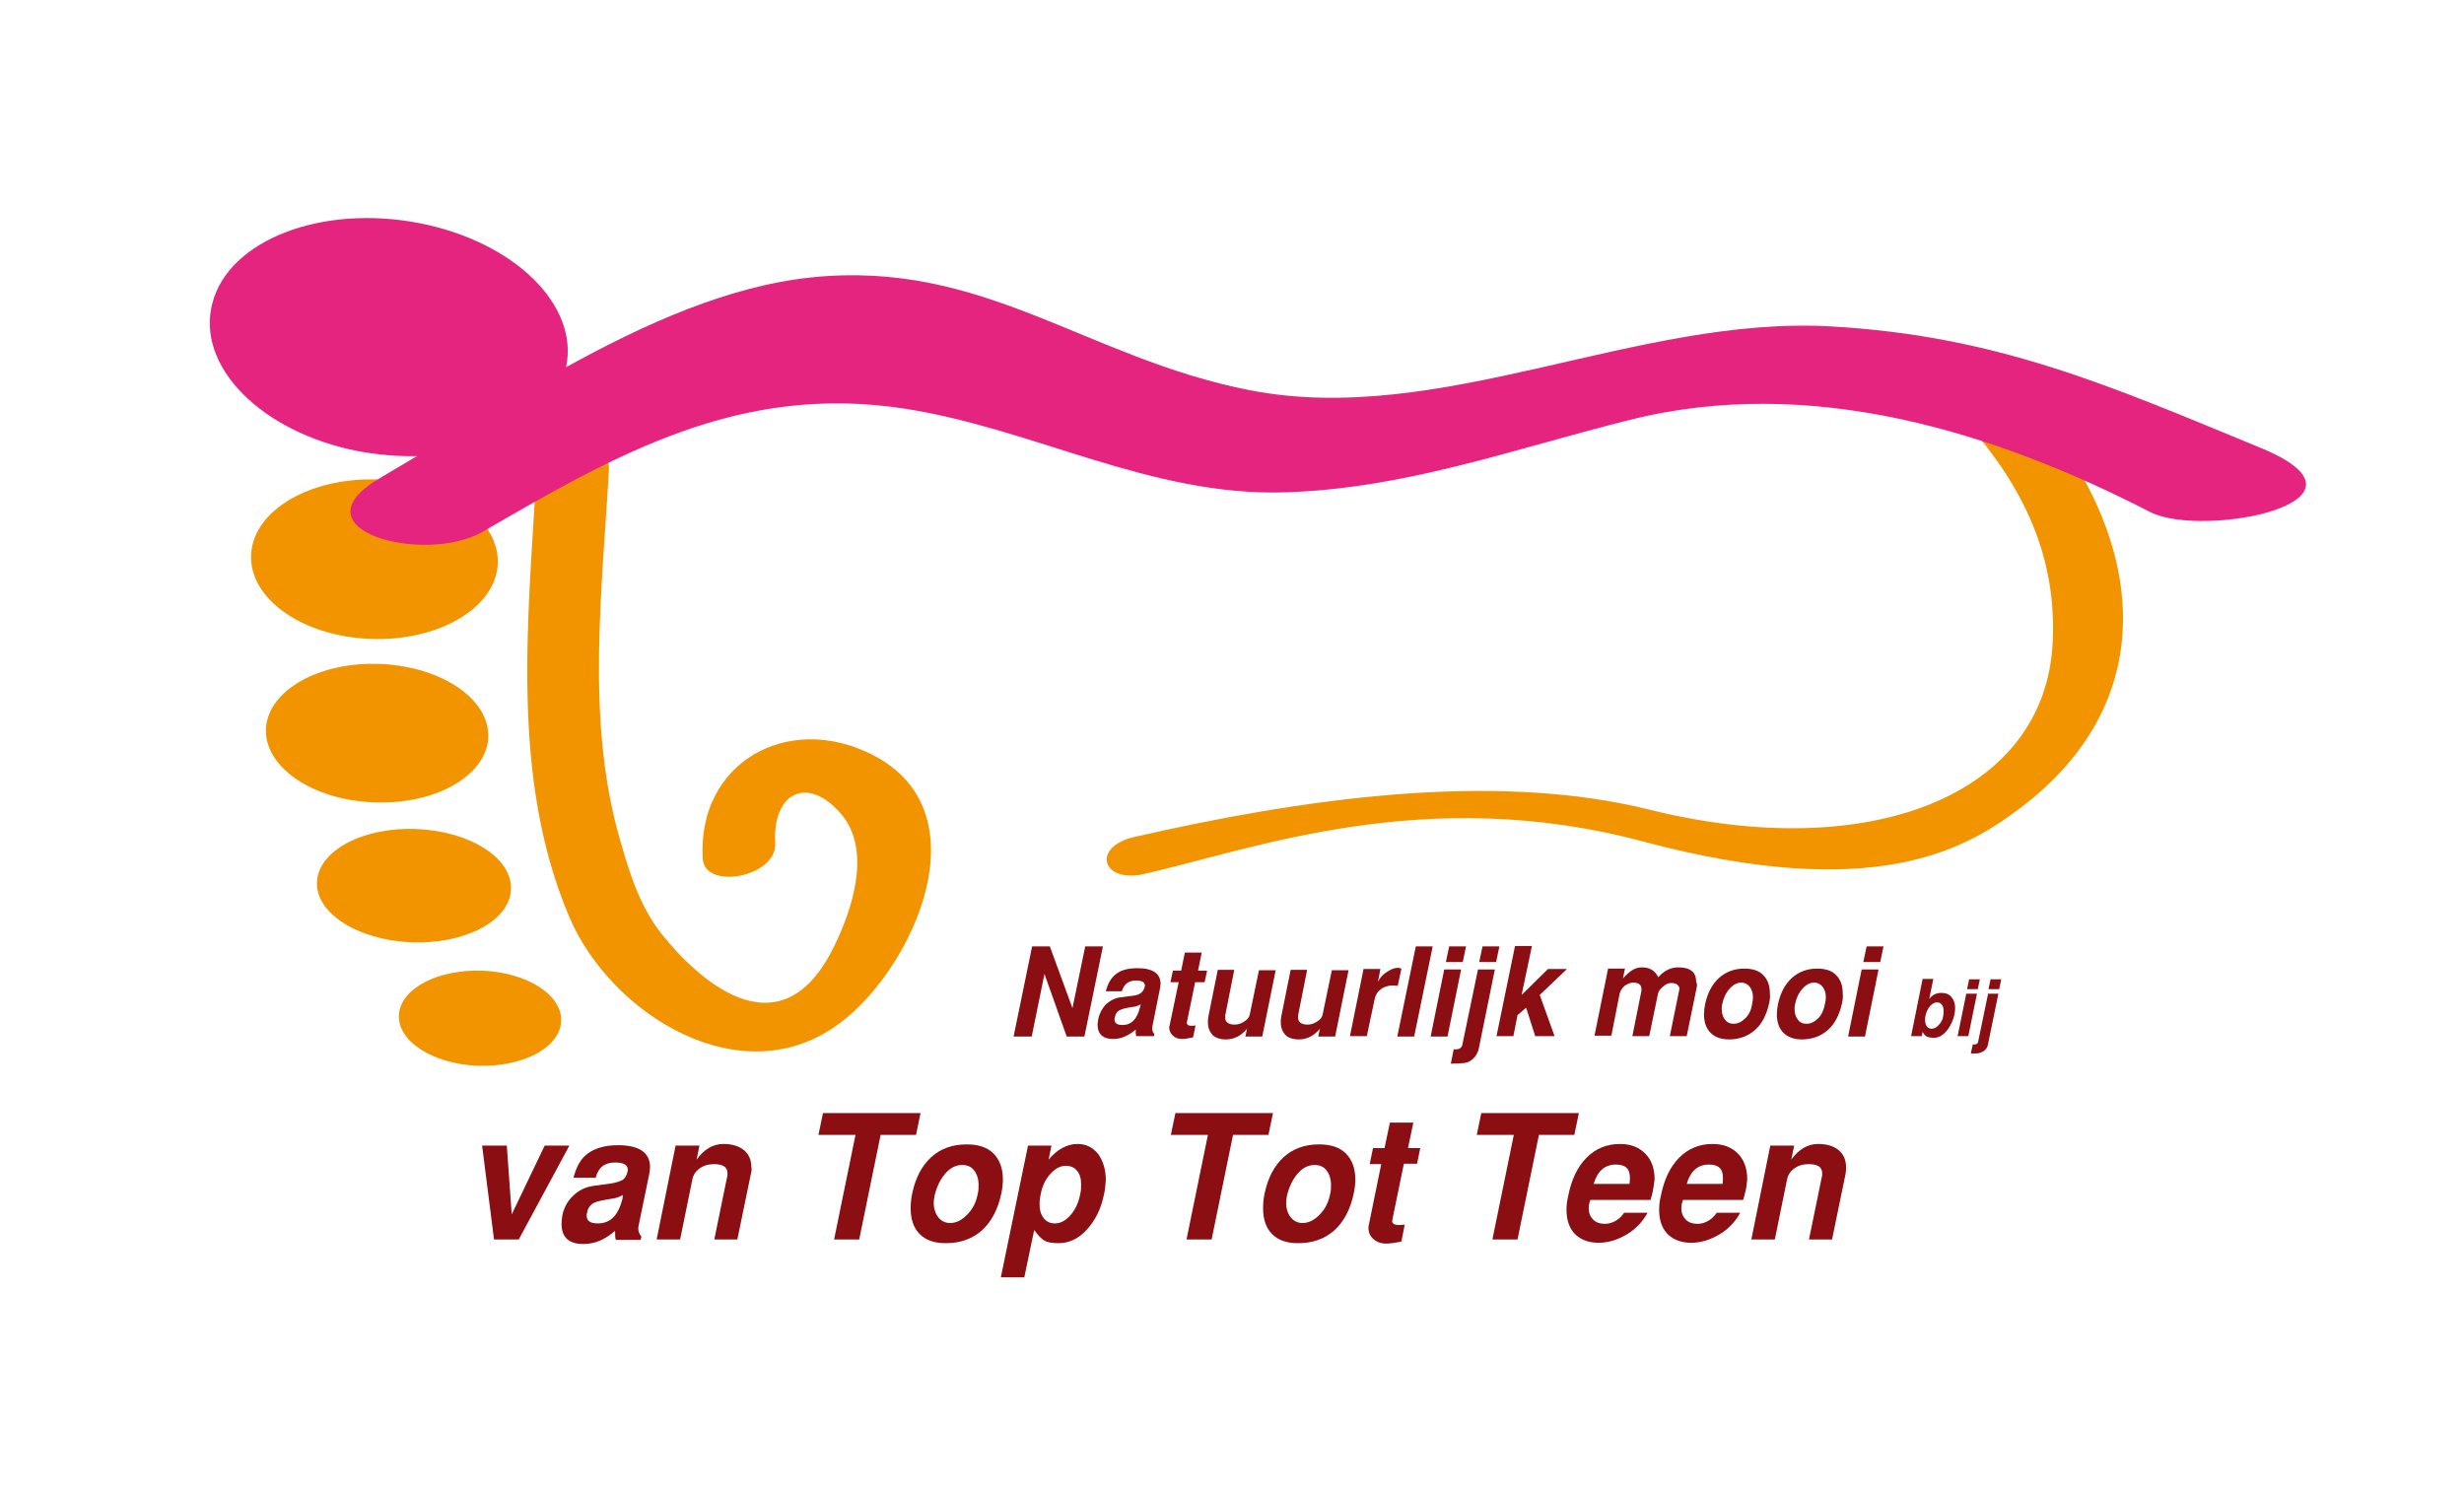 <?xml version="1.0" encoding="utf-8"?>
<!-- Generator: Adobe Illustrator 22.1.0, SVG Export Plug-In . SVG Version: 6.00 Build 0)  -->
<svg version="1.1" xmlns="http://www.w3.org/2000/svg" xmlns:xlink="http://www.w3.org/1999/xlink" x="0px" y="0px"
	 viewBox="0 0 598.5 363" style="enable-background:new 0 0 598.5 363;" xml:space="preserve">
<style type="text/css">
	.st0{fill:#F29400;}
	.st1{fill:#E4247E;}
	.st2{display:none;}
	.st3{display:inline;}
	.st4{fill:#B60D1C;}
	.st5{display:inline;fill:#B60D1C;}
	.st6{fill:#8B0E13;}
</style>
<g id="Orgineel">
	<g>
		<g>
			<g>
				<path class="st0" d="M478,103c13.5,15.4,21.6,32.2,20.6,53c-1.8,37.4-44.7,53.9-97.9,40.7c-38.5-9.6-85.6-2.4-125.1,6.6
					c-10.6,2.4-8,11.4,2.4,9c26.3-6,68.3-22,121-7.9c56.6,15.1,78.6,1.7,91.3-7.8c36.5-27.2,30.4-67.5,2.1-99.6
					C488.3,92.2,473.4,97.7,478,103"/>
				<path class="st0" d="M120.9,137.1c-0.6,10.7-14.6,18.8-31.1,18.1c-16.6-0.7-29.4-9.9-28.8-20.6c0.6-10.7,14.5-18.8,31.1-18.1
					C108.6,117.2,121.5,126.4,120.9,137.1"/>
				<path class="st0" d="M118.6,179.3c-0.6,9.3-13.1,16.3-28,15.6c-14.9-0.6-26.5-8.7-26-18c0.6-9.3,13.1-16.3,28-15.6
					C107.5,162,119.1,170,118.6,179.3"/>
				<path class="st0" d="M124.1,216.2c-0.4,7.6-11.4,13.3-24.4,12.7c-13-0.6-23.2-7.2-22.7-14.8c0.5-7.6,11.4-13.3,24.4-12.7
					C114.4,202,124.6,208.6,124.1,216.2"/>
				<path class="st0" d="M136.3,248.2c-0.4,6.4-9.5,11.1-20.4,10.7c-10.9-0.5-19.4-6-19-12.4c0.4-6.4,9.5-11.1,20.4-10.7
					C128.2,236.3,136.7,241.8,136.3,248.2"/>
				<path class="st0" d="M130.3,114.9c-2,35.8-6.4,74,8,107.9c10,23.5,41.9,43.8,65.9,25.6c17.8-13.5,35-51.3,7.6-65.1
					c-20.6-10.4-42.5,2.1-41.1,25.3c0.5,7.8,18.1,4.4,17.6-3.8c-0.7-12,7.6-16.6,15.8-7.3c7.9,8.9,2.8,23.7-1.6,32.6
					c-13.3,27-33.8,6.8-41.7-3.1c-5.7-7.1-8.3-16.2-10.7-24.8c-7.7-28.3-3.8-59.2-2.2-88C148.4,105.5,130.7,107.4,130.3,114.9"/>
			</g>
			<path class="st1" d="M549.1,108.8c-36.4-15-63.8-27.2-104.3-29.5c-47.3-2.7-95,24.5-141.2,15.5C263.7,87,238.9,63,197,67.4
				c-20,2.1-40.3,11.2-59.5,21.8c3.2-15-12.5-30.5-35.7-35c-23.7-4.6-46.2,4.1-50.2,19.4C47.5,88.9,63.4,105,87,109.6
				c4.9,0.9,9.7,1.3,14.3,1.2c-3,1.8-5.9,3.5-8.8,5.2c-21.9,12.7,10.6,21.3,24.7,13.2c32.3-18.7,62.4-36.2,102.7-29.9
				c31.4,4.9,59.5,21.3,92.2,20.3c29.3-0.9,55.4-10.5,83.4-17.5c44.4-11.3,89.3,3,126.8,22.3C535.1,130.9,580.9,121.9,549.1,108.8z"
				/>
		</g>
		<g class="st2">
			<g class="st3">
				<g>
					<path class="st4" d="M246.7,232.6h4.4v2.4l0.1,0.1c1.1-1.7,3.2-3,5.4-3c2.1,0,3.9,1,4.4,3.1c1.4-1.9,3.6-3.1,5.9-3.1
						c4.1,0,4.9,2.9,4.9,5.2c0,4.5,0,9,0,13.4h-4.4l0-7.1c0-1.9,0-4.4,0-5.3c0-1.4-0.8-2.2-2.2-2.2c-1.3,0-3,1.5-3.7,2.4l-0.1,12.3
						H257l0-7.1c0-1.9,0-4.4,0-5.3c0-1.4-0.8-2.2-2.2-2.2c-1.3,0-3,1.5-3.7,2.4l-0.1,12.3h-4.4L246.7,232.6z"/>
					<path class="st4" d="M276.2,235.8c4-3.2,6-3.7,7.9-3.7c2.7,0,5.2,1.7,5.2,5.2c0,0.6,0,1,0,1.5l-0.1,5.2c0,0.8-0.1,1.5-0.1,2.3
						c0,1,0.5,1.7,1,1.7c0.2,0,0.5-0.1,1.3-0.5l1,2.2c-1.9,1.3-3,1.5-3.8,1.5c-1.5,0-2.8-0.9-3.1-2.4c-1.3,1.5-2.9,2.4-4.6,2.4
						c-3.2,0-5.4-2.1-5.4-5.3c0-2.9,1.9-5.4,9.7-6.7V238c0-2-0.9-2.4-2.1-2.4c-0.9,0-2,0.4-4.7,2.5L276.2,235.8z M285,242
						c-4.2,0.9-5.5,1.9-5.5,3.8c0,1.3,0.9,2.1,2.3,2.1c0.9,0,2.1-0.6,3.1-1.7L285,242z"/>
					<path class="st4" d="M295.3,246.4c1.4,0.8,2.9,1.5,4.5,1.5c1.3,0,2.5-0.6,2.5-2.1c0-3.6-8.5-0.8-8.5-8.1c0-3.7,3.2-5.6,6.7-5.6
						c2.1,0,4.5,0.6,6.2,2l-1.9,2.8c-1-0.8-2.7-1.4-4-1.4c-1.3,0-2.8,0.7-2.8,2.2c0,3.5,8.7,1.3,8.7,7.9c0,3.9-3.3,5.8-6.8,5.8
						c-2.2,0-4.4-0.6-6.2-1.7L295.3,246.4z"/>
					<path class="st4" d="M311.2,246.4c1.4,0.8,2.9,1.5,4.5,1.5c1.3,0,2.5-0.6,2.5-2.1c0-3.6-8.5-0.8-8.5-8.1c0-3.7,3.2-5.6,6.7-5.6
						c2.1,0,4.5,0.6,6.2,2l-1.9,2.8c-1-0.8-2.7-1.4-4-1.4c-1.3,0-2.8,0.7-2.8,2.2c0,3.5,8.7,1.3,8.7,7.9c0,3.9-3.3,5.8-6.8,5.8
						c-2.2,0-4.4-0.6-6.2-1.7L311.2,246.4z"/>
					<path class="st4" d="M326.1,235.8c4-3.2,6-3.7,7.9-3.7c2.7,0,5.2,1.7,5.2,5.2c0,0.6,0,1,0,1.5L339,244c0,0.8-0.1,1.5-0.1,2.3
						c0,1,0.5,1.7,1,1.7c0.2,0,0.5-0.1,1.3-0.5l1,2.2c-1.9,1.3-3,1.5-3.8,1.5c-1.5,0-2.8-0.9-3.1-2.4c-1.3,1.5-2.9,2.4-4.6,2.4
						c-3.2,0-5.4-2.1-5.4-5.3c0-2.9,1.9-5.4,9.7-6.7V238c0-2-0.9-2.4-2.1-2.4c-0.9,0-2,0.4-4.7,2.5L326.1,235.8z M334.9,242
						c-4.2,0.9-5.5,1.9-5.5,3.8c0,1.3,0.9,2.1,2.3,2.1c0.9,0,2.1-0.6,3.1-1.7L334.9,242z"/>
					<path class="st4" d="M358.3,235.5c0.7,0.8,1,1.7,1,2.8c0,3.7-3.2,5.9-6.7,5.9c-1.5,0-2.6-0.3-3.3-0.5c-0.7,0.5-1.6,1-1.6,1.7
						c0,0.8,1.1,0.9,5.2,1.3c4.1,0.4,8.4,0.9,8.4,5.4c0,5-5.3,7.5-9.9,7.5c-5.8,0-8.2-2.7-8.2-5.3c0-2.6,2-3.8,3.9-4.8v-0.1
						c-1.7-0.4-3.9-0.8-3.9-2.5c0-1.6,1.2-2.4,4.2-4.3c-1.7-0.9-2.5-2.5-2.5-4.2c0-3.9,3.3-6.2,7-6.2c2.1,0,3,0.4,4,0.8l5.9-0.1v2.8
						L358.3,235.5z M351.8,256.6c3.1,0,5.4-1.9,5.4-3.8c0-1.9-0.7-2.1-7-2.9c-1.4,0.9-3.2,1.8-3.2,3.6
						C346.9,255.8,349.9,256.6,351.8,256.6z M349.1,238.2c0,1.6,1,3.1,3.1,3.1c2,0,3-1.3,3-3.2c0-1.7-1.1-3.2-2.8-3.2
						C350.3,234.9,349.1,236.3,349.1,238.2z"/>
					<path class="st4" d="M367.9,242.2c0,2.5,1.2,5.5,4.2,5.5c1.7,0,3.1-1.2,4.2-2.3l2.5,2.3c-1.9,2.1-4.4,3.6-7.4,3.6
						c-4.6,0-7.9-3.8-7.9-9.5c0-4.8,3-9.6,8.3-9.6c5.1,0,7.5,3.8,7.5,10.1H367.9z M375.1,239.1c-0.1-1.9-1-3.9-3.3-3.9
						c-2,0-3.5,2.1-3.7,3.9H375.1z"/>
					<path class="st4" d="M409,248.3c-2.2,2-4.5,2.9-7.5,2.9c-7.3,0-8.8-5.6-8.8-7.7c0-3.5,2.4-6.2,5.1-7.9c-1.2-1.5-2-2.9-2-4.9
						c0-3.4,2.7-5.4,5.9-5.4c2.9,0,5.5,1.9,5.5,5.1c0,2.6-1.7,4.3-3.8,5.8l5.1,5.6c0.5-1.7,0.6-3.4,0.6-5.1h4c0,2.8-0.4,5.7-1.7,8.3
						l3.5,4l-3,2.7L409,248.3z M400.1,238.4c-1.4,1.2-2.8,2.6-2.8,4.5c0,2.7,2,4.6,4.5,4.6c1.5,0,3.2-0.6,4.5-2.1L400.1,238.4z
						 M399.5,230.6c0,0.7,0.4,1.7,1.6,3c1.4-1,2.3-2.1,2.3-3.1c0-1.1-0.7-1.9-1.8-1.9C400.3,228.6,399.5,229.3,399.5,230.6z"/>
					<path class="st4" d="M428.3,232.6h4.2v1.9h0.1c0.9-1.4,2.7-2.4,4.6-2.4c4.5,0,7.7,3.9,7.7,9.3c0,4.9-2.8,9.8-8,9.8
						c-1.5,0-3.1-0.4-4.1-1.7h-0.1l-0.1,10h-4.4L428.3,232.6z M432.7,245.8c0.6,0.8,1.5,1.7,3.1,1.7c2.2,0,4.6-2.2,4.6-5.8
						c0-3.4-1.8-5.8-4.5-5.8c-1.8,0-3,1.3-3.2,2.8V245.8z"/>
					<path class="st4" d="M451.9,242.2c0,2.5,1.2,5.5,4.2,5.5c1.7,0,3.1-1.2,4.2-2.3l2.5,2.3c-1.9,2.1-4.4,3.6-7.4,3.6
						c-4.6,0-7.9-3.8-7.9-9.5c0-4.8,3-9.6,8.3-9.6c5.1,0,7.5,3.8,7.5,10.1H451.9z M459.1,239.1c-0.1-1.9-1-3.9-3.3-3.9
						c-2,0-3.5,2.1-3.7,3.9H459.1z"/>
					<path class="st4" d="M477.7,248.7L477.7,248.7c-1,1.4-2.7,2.4-4.6,2.4c-4.4,0-7.6-3.9-7.6-9.3c0-4.9,2.8-9.8,7.9-9.8
						c1.4,0,3,0.4,4,1.7h0.1l0.1-10.2h4.4l-0.1,27h-4.2V248.7z M477.4,237.6c-0.5-0.8-1.5-1.7-3.1-1.7c-2.4,0-4.5,2.3-4.5,5.8
						c0,3.3,1.8,5.7,4.4,5.7c1.4,0,2.9-1.3,3.2-2.8V237.6z"/>
					<path class="st4" d="M487.1,232.6h4.4l-0.2,18.1h-4.4L487.1,232.6z M487.1,225.8h4.4l0,4.2h-4.4L487.1,225.8z"/>
					<path class="st4" d="M510.2,247.8c-1.8,2.2-3.9,3.5-6.8,3.5c-5.2,0-7.9-4.9-7.9-9.3c0-5,3.1-9.9,8.5-9.9c2.7,0,4.7,1.3,6.3,3.1
						l-2.5,2.4c-1.1-0.9-2.1-1.7-3.7-1.7c-2.7,0-4.1,3-4.1,5.7c0,3.8,1.7,5.9,3.9,5.9c1.6,0,2.7-1,3.7-2L510.2,247.8z"/>
					<path class="st4" d="M527.7,250.7h-4.4v-2.2h-0.1c-1.4,1.6-3.4,2.7-5.6,2.7c-4,0-5-2.6-5-6.2c0-1.1,0-2.2,0-3.4l0.1-9.1h4.4
						l0,4.5c0,2.6-0.1,5.2-0.1,7.2c0,2.1,0.5,3,2.4,3c1.4,0,2.9-1.3,4-2.4l0.1-12.3h4.4L527.7,250.7z"/>
					<path class="st4" d="M532.7,232.6h4.4v3.3l0,0.1c0.9-2.1,2-3.8,4.2-3.9c0.4,0,0.9,0.1,1.3,0.2l-0.7,4.2c-0.4-0.1-0.7-0.1-1-0.1
						c-1.7,0-2.9,1.3-3.8,3.2l-0.1,11.2h-4.4L532.7,232.6z"/>
					<path class="st4" d="M547.9,242.2c0,2.5,1.2,5.5,4.2,5.5c1.7,0,3.1-1.2,4.2-2.3l2.5,2.3c-1.9,2.1-4.4,3.6-7.4,3.6
						c-4.6,0-7.9-3.8-7.9-9.5c0-4.8,3-9.6,8.3-9.6c5.1,0,7.5,3.8,7.5,10.1H547.9z M555.1,239.1c-0.1-1.9-1-3.9-3.3-3.9
						c-2,0-3.5,2.1-3.7,3.9H555.1z"/>
				</g>
			</g>
		</g>
		<g class="st2">
			<g class="st3">
				<g>
					<path class="st4" d="M111.9,281.8l6.9-2l6.2,20.7h0.1l7.4-20.7l6.6,2l-11,27.3h-6.6L111.9,281.8z"/>
					<path class="st4" d="M141.7,285.6c6.2-5.1,9.4-5.8,12.4-5.8c4.2,0,8.1,2.7,8.1,8.2c0,1,0,1.6-0.1,2.4l-0.2,8.2
						c-0.1,1.3-0.1,2.4-0.1,3.6c0,1.6,0.8,2.7,1.5,2.7c0.3,0,0.8-0.2,2-0.7l1.6,3.4c-3,2-4.6,2.3-5.9,2.3c-2.4,0-4.4-1.4-4.9-3.8
						c-2,2.4-4.6,3.8-7.3,3.8c-5.1,0-8.5-3.2-8.5-8.3c0-4.6,2.9-8.5,15.3-10.6v-1.9c0-3.2-1.4-3.8-3.3-3.8c-1.4,0-3.1,0.6-7.4,3.9
						L141.7,285.6z M155.6,295.4c-6.6,1.5-8.6,3.1-8.6,5.9c0,2.1,1.5,3.3,3.6,3.3c1.4,0,3.3-0.9,4.9-2.7L155.6,295.4z"/>
					<path class="st4" d="M170.9,280.6h6.8v3.4h0.1c2.2-2.5,5.4-4.2,9.2-4.2c6,0,7.6,4.2,7.6,8.6c0,2.8-0.1,4.6-0.1,6.4l-0.2,14.3
						h-6.9l0.1-7.1c0.1-4.4,0.1-7.8,0.1-11.2c0-3.5-0.8-4.7-3.7-4.7c-2.1,0-4.5,2-6.3,3.7l-0.1,19.3h-6.9L170.9,280.6z"/>
					<path class="st4" d="M226.1,276.2h-11l0.1-6.2h29l-0.1,6.2h-10.8l-0.3,32.9h-7.2L226.1,276.2z"/>
					<path class="st4" d="M255.9,279.8c9,0,13.6,6.6,13.6,15c0,8.1-5,15-13.6,15c-9.3,0-13.6-7-13.6-15
						C242.3,287.3,247.6,279.8,255.9,279.8z M255.9,304.3c5,0,6.7-5.3,6.7-9.3c0-5.9-2.1-9.7-6.7-9.7c-5.1,0-6.7,5.8-6.7,9.7
						C249.2,298.5,250.8,304.3,255.9,304.3z"/>
					<path class="st4" d="M275,280.6h6.6v3h0.1c1.4-2.1,4.2-3.8,7.2-3.8c7.1,0,12.1,6,12.1,14.6c0,7.7-4.4,15.3-12.5,15.3
						c-2.3,0-4.9-0.7-6.4-2.7h-0.1l-0.2,15.7h-6.9L275,280.6z M282,301.3c1,1.2,2.4,2.6,4.9,2.6c3.5,0,7.2-3.4,7.2-9.1
						c0-5.4-2.9-9.1-7-9.1c-2.9,0-4.7,2-5.1,4.5V301.3z"/>
					<path class="st4" d="M338,307.5l-2.3,1.2c-1.8,1-3.4,1.1-4.3,1.1c-4.7,0-7.7-2.5-7.7-8.5c0-1.3,0-4.4,0.1-6.8l0.2-8.7H320v-5.2
						l3.8,0.1l0.2-10.2h6.9l-0.2,10.2l6.3-0.1v5.2h-6.3l-0.2,8.4c-0.1,2.8-0.1,5.4-0.1,7.5c0,1.9,0.6,3,2.3,3c1.2,0,2.2-0.7,3.2-1.4
						L338,307.5z"/>
					<path class="st4" d="M353.3,279.8c9,0,13.6,6.6,13.6,15c0,8.1-5,15-13.6,15c-9.3,0-13.6-7-13.6-15
						C339.7,287.3,344.9,279.8,353.3,279.8z M353.3,304.3c5,0,6.7-5.3,6.7-9.3c0-5.9-2.1-9.7-6.7-9.7c-5.1,0-6.7,5.8-6.7,9.7
						C346.6,298.5,348.1,304.3,353.3,304.3z"/>
					<path class="st4" d="M388.2,307.5l-2.3,1.2c-1.8,1-3.4,1.1-4.3,1.1c-4.7,0-7.7-2.5-7.7-8.5c0-1.3,0-4.4,0.1-6.8l0.2-8.7h-3.8
						v-5.2l3.8,0.1l0.2-10.2h6.9l-0.2,10.2l6.3-0.1v5.2H381l-0.2,8.4c-0.1,2.8-0.1,5.4-0.1,7.5c0,1.9,0.6,3,2.3,3
						c1.2,0,2.2-0.7,3.2-1.4L388.2,307.5z"/>
					<path class="st4" d="M415.6,276.2h-11l0.1-6.2h29l-0.1,6.2h-10.8l-0.3,32.9h-7.2L415.6,276.2z"/>
					<path class="st4" d="M438.7,295.7c0.1,3.9,1.8,8.6,6.6,8.6c2.7,0,4.9-1.8,6.6-3.7l4,3.6c-3,3.3-7,5.6-11.6,5.6
						c-7.2,0-12.4-6-12.4-14.9c0-7.6,4.7-15.1,13-15.1c8,0,11.8,5.9,11.8,15.9H438.7z M450,290.8c-0.2-3.1-1.6-6.2-5.2-6.2
						c-3.1,0-5.5,3.3-5.8,6.2H450z"/>
					<path class="st4" d="M467,295.7c0.1,3.9,1.8,8.6,6.6,8.6c2.7,0,4.9-1.8,6.6-3.7l4,3.6c-3,3.3-7,5.6-11.6,5.6
						c-7.2,0-12.4-6-12.4-14.9c0-7.6,4.7-15.1,13-15.1c8,0,11.8,5.9,11.8,15.9H467z M478.3,290.8c-0.2-3.1-1.6-6.2-5.2-6.2
						c-3.1,0-5.5,3.3-5.8,6.2H478.3z"/>
					<path class="st4" d="M490.2,280.6h6.8v3.4h0.1c2.2-2.5,5.4-4.2,9.2-4.2c6,0,7.6,4.2,7.6,8.6c0,2.8-0.1,4.6-0.1,6.4l-0.2,14.3
						h-6.9l0.1-7.1c0.1-4.4,0.1-7.8,0.1-11.2c0-3.5-0.8-4.7-3.7-4.7c-2.1,0-4.5,2-6.3,3.7l-0.1,19.3H490L490.2,280.6z"/>
				</g>
			</g>
		</g>
	</g>
</g>
<g id="Teksten_oude_kleur" class="st2">
	<g>
		<path class="st5" d="M246.7,232.9h4.4v2.5l0.1,0.1c0.6-0.9,1.3-1.6,2.3-2.2c1-0.6,2-0.9,3.2-0.9c1.1,0,2,0.3,2.8,0.8
			c0.8,0.5,1.3,1.3,1.6,2.5c0.7-1,1.6-1.8,2.6-2.3c1.1-0.6,2.2-0.9,3.3-0.9c1,0,1.8,0.2,2.5,0.5c0.6,0.3,1.1,0.8,1.5,1.3
			c0.4,0.5,0.6,1.1,0.7,1.8s0.2,1.3,0.2,1.9c0,2.3,0,4.7,0,7c0,2.3,0,4.6,0,7h-4.4l0-7.4c0-0.5,0-1,0-1.5c0-0.6,0-1.1,0-1.6
			c0-0.5,0-1,0-1.4c0-0.4,0-0.8,0-1c0-0.7-0.2-1.3-0.6-1.7c-0.4-0.4-0.9-0.6-1.6-0.6c-0.3,0-0.7,0.1-1,0.3c-0.3,0.2-0.7,0.4-1,0.6
			c-0.4,0.2-0.7,0.5-1,0.8s-0.5,0.6-0.7,0.8l-0.2,12.7H257l0-7.4c0-0.5,0-1,0-1.5c0-0.6,0-1.1,0-1.6c0-0.5,0-1,0-1.4
			c0-0.4,0-0.8,0-1c0-0.7-0.2-1.3-0.6-1.7c-0.4-0.4-0.9-0.6-1.6-0.6c-0.3,0-0.7,0.1-1,0.3c-0.3,0.2-0.7,0.4-1,0.6
			c-0.3,0.2-0.7,0.5-1,0.8s-0.5,0.6-0.7,0.8l-0.1,12.7h-4.4L246.7,232.9z"/>
		<path class="st5" d="M276.2,236.2c1-0.9,1.9-1.5,2.6-2c0.8-0.5,1.5-0.9,2.1-1.1c0.6-0.3,1.2-0.4,1.7-0.5c0.5-0.1,1-0.1,1.5-0.1
			c0.7,0,1.3,0.1,1.9,0.3c0.6,0.2,1.2,0.6,1.7,1c0.5,0.5,0.9,1,1.1,1.7c0.3,0.7,0.4,1.5,0.4,2.4c0,0.3,0,0.6,0,0.9
			c0,0.2,0,0.5,0,0.7l-0.2,5.4c0,0.4,0,0.8,0,1.2c0,0.4,0,0.8,0,1.2c0,0.5,0.1,1,0.3,1.3c0.2,0.3,0.4,0.5,0.7,0.5
			c0.1,0,0.3,0,0.4-0.1c0.2-0.1,0.5-0.2,0.8-0.4l1.1,2.3c-1,0.6-1.7,1.1-2.3,1.2c-0.6,0.2-1.1,0.3-1.5,0.3c-0.8,0-1.4-0.2-2-0.7
			c-0.6-0.4-1-1.1-1.1-1.9c-0.6,0.8-1.4,1.4-2.2,1.9c-0.8,0.4-1.6,0.7-2.5,0.7c-1.7,0-3-0.5-4-1.5c-1-1-1.5-2.3-1.5-4
			c0-0.7,0.1-1.5,0.4-2.2c0.3-0.7,0.8-1.3,1.5-1.9c0.7-0.6,1.7-1.1,3-1.6s2.9-0.9,4.9-1.3v-1.2c0-1-0.2-1.7-0.6-2
			c-0.4-0.3-0.9-0.5-1.5-0.5c-0.2,0-0.4,0-0.7,0.1c-0.3,0.1-0.6,0.2-0.9,0.4c-0.4,0.2-0.8,0.4-1.3,0.8c-0.5,0.3-1.1,0.8-1.8,1.3
			L276.2,236.2z M285.1,242.7c-1.1,0.3-1.9,0.5-2.6,0.8c-0.7,0.3-1.3,0.5-1.7,0.9s-0.7,0.7-0.9,1c-0.2,0.4-0.3,0.8-0.3,1.3
			c0,0.7,0.2,1.3,0.6,1.6c0.4,0.4,1,0.6,1.7,0.6c0.5,0,1-0.1,1.5-0.4c0.5-0.3,1.1-0.7,1.6-1.3L285.1,242.7z"/>
		<path class="st5" d="M295.3,247.2c0.7,0.4,1.4,0.8,2.2,1.1c0.7,0.3,1.5,0.5,2.4,0.5c0.7,0,1.3-0.2,1.8-0.5
			c0.5-0.3,0.8-0.9,0.8-1.7c0-0.6-0.2-1.1-0.6-1.4c-0.4-0.3-1-0.6-1.6-0.8s-1.3-0.4-2-0.6c-0.7-0.2-1.4-0.5-2-0.9
			c-0.6-0.4-1.1-1-1.6-1.7s-0.6-1.7-0.6-3c0-1,0.2-1.8,0.6-2.5c0.4-0.7,0.9-1.3,1.5-1.8c0.6-0.5,1.3-0.9,2.1-1.1
			c0.8-0.3,1.7-0.4,2.5-0.4c1.1,0,2.2,0.2,3.3,0.5c1.1,0.3,2.1,0.9,2.9,1.6l-1.9,2.9c-0.5-0.4-1.2-0.8-1.9-1s-1.4-0.4-2.1-0.4
			c-0.3,0-0.7,0-1,0.1c-0.3,0.1-0.6,0.2-0.9,0.4c-0.3,0.2-0.5,0.4-0.7,0.7c-0.2,0.3-0.3,0.6-0.3,1c0,0.6,0.2,1.1,0.6,1.4
			c0.4,0.3,1,0.6,1.6,0.8c0.6,0.2,1.3,0.4,2.1,0.7c0.8,0.2,1.4,0.5,2.1,1c0.6,0.4,1.2,0.9,1.6,1.6c0.4,0.7,0.6,1.6,0.6,2.7
			c0,1-0.2,1.9-0.6,2.6c-0.4,0.7-0.9,1.4-1.5,1.9c-0.6,0.5-1.4,0.9-2.2,1.1c-0.8,0.2-1.7,0.4-2.6,0.4c-1.1,0-2.2-0.2-3.2-0.5
			c-1.1-0.3-2.1-0.8-3-1.3L295.3,247.2z"/>
		<path class="st5" d="M311.2,247.2c0.7,0.4,1.4,0.8,2.2,1.1c0.7,0.3,1.5,0.5,2.4,0.5c0.7,0,1.3-0.2,1.8-0.5
			c0.5-0.3,0.8-0.9,0.8-1.7c0-0.6-0.2-1.1-0.6-1.4c-0.4-0.3-1-0.6-1.6-0.8s-1.3-0.4-2-0.6c-0.7-0.2-1.4-0.5-2-0.9
			c-0.6-0.4-1.1-1-1.6-1.7s-0.6-1.7-0.6-3c0-1,0.2-1.8,0.6-2.5c0.4-0.7,0.9-1.3,1.5-1.8c0.6-0.5,1.3-0.9,2.1-1.1
			c0.8-0.3,1.7-0.4,2.5-0.4c1.1,0,2.2,0.2,3.3,0.5c1.1,0.3,2.1,0.9,2.9,1.6l-1.9,2.9c-0.5-0.4-1.2-0.8-1.9-1s-1.4-0.4-2.1-0.4
			c-0.3,0-0.7,0-1,0.1c-0.3,0.1-0.6,0.2-0.9,0.4c-0.3,0.2-0.5,0.4-0.7,0.7c-0.2,0.3-0.3,0.6-0.3,1c0,0.6,0.2,1.1,0.6,1.4
			c0.4,0.3,1,0.6,1.6,0.8c0.6,0.2,1.3,0.4,2.1,0.7c0.8,0.2,1.4,0.5,2.1,1c0.6,0.4,1.2,0.9,1.6,1.6c0.4,0.7,0.6,1.6,0.6,2.7
			c0,1-0.2,1.9-0.6,2.6c-0.4,0.7-0.9,1.4-1.5,1.9c-0.6,0.5-1.4,0.9-2.2,1.1c-0.8,0.2-1.7,0.4-2.6,0.4c-1.1,0-2.2-0.2-3.2-0.5
			c-1.1-0.3-2.1-0.8-3-1.3L311.2,247.2z"/>
		<path class="st5" d="M326.2,236.2c1-0.9,1.9-1.5,2.6-2c0.8-0.5,1.5-0.9,2.1-1.1c0.6-0.3,1.2-0.4,1.7-0.5c0.5-0.1,1-0.1,1.5-0.1
			c0.7,0,1.3,0.1,1.9,0.3c0.6,0.2,1.2,0.6,1.7,1c0.5,0.5,0.9,1,1.2,1.7c0.3,0.7,0.4,1.5,0.4,2.4c0,0.3,0,0.6,0,0.9
			c0,0.2,0,0.5,0,0.7l-0.2,5.4c0,0.4,0,0.8,0,1.2c0,0.4,0,0.8,0,1.2c0,0.5,0.1,1,0.3,1.3c0.2,0.3,0.4,0.5,0.7,0.5
			c0.1,0,0.3,0,0.4-0.1c0.2-0.1,0.5-0.2,0.8-0.4l1.1,2.3c-1,0.6-1.7,1.1-2.3,1.2c-0.6,0.2-1.1,0.3-1.5,0.3c-0.8,0-1.4-0.2-2-0.7
			c-0.6-0.4-1-1.1-1.1-1.9c-0.6,0.8-1.4,1.4-2.2,1.9c-0.8,0.4-1.6,0.7-2.5,0.7c-1.7,0-3-0.5-4-1.5c-1-1-1.5-2.3-1.5-4
			c0-0.7,0.1-1.5,0.4-2.2c0.3-0.7,0.8-1.3,1.5-1.9c0.7-0.6,1.7-1.1,3-1.6s2.9-0.9,4.9-1.3v-1.2c0-1-0.2-1.7-0.6-2
			c-0.4-0.3-0.9-0.5-1.5-0.5c-0.2,0-0.4,0-0.7,0.1c-0.3,0.1-0.6,0.2-0.9,0.4c-0.4,0.2-0.8,0.4-1.3,0.8c-0.5,0.3-1.1,0.8-1.8,1.3
			L326.2,236.2z M335.1,242.7c-1.1,0.3-1.9,0.5-2.6,0.8c-0.7,0.3-1.3,0.5-1.7,0.9c-0.4,0.3-0.7,0.7-0.9,1c-0.2,0.4-0.3,0.8-0.3,1.3
			c0,0.7,0.2,1.3,0.6,1.6c0.4,0.4,1,0.6,1.7,0.6c0.5,0,1-0.1,1.5-0.4c0.5-0.3,1.1-0.7,1.6-1.3L335.1,242.7z"/>
		<path class="st5" d="M358.4,235.9c0.7,0.8,1.1,1.7,1.1,2.9c0,1-0.2,1.8-0.6,2.6c-0.4,0.8-0.9,1.4-1.5,1.9s-1.3,0.9-2.1,1.2
			c-0.8,0.3-1.6,0.4-2.5,0.4c-0.7,0-1.4-0.1-2-0.1c-0.6-0.1-1-0.2-1.4-0.3c-0.3,0.3-0.7,0.5-1,0.8c-0.4,0.3-0.5,0.6-0.5,0.9
			c0,0.2,0.1,0.4,0.2,0.5c0.2,0.1,0.4,0.2,0.8,0.3c0.4,0.1,0.9,0.2,1.6,0.3c0.7,0.1,1.5,0.2,2.5,0.3c1,0.1,2,0.2,3,0.4
			c1,0.2,1.9,0.4,2.7,0.8c0.8,0.4,1.4,0.9,1.9,1.6c0.5,0.7,0.7,1.6,0.7,2.8c0,1.3-0.3,2.4-0.9,3.4c-0.6,1-1.4,1.8-2.3,2.4
			c-1,0.6-2,1.1-3.2,1.5c-1.2,0.3-2.3,0.5-3.5,0.5c-1.4,0-2.7-0.2-3.7-0.5c-1-0.3-1.9-0.8-2.6-1.3c-0.7-0.5-1.2-1.1-1.5-1.8
			c-0.3-0.7-0.5-1.3-0.5-2c0-0.7,0.1-1.3,0.3-1.8c0.2-0.5,0.5-1,0.9-1.3c0.4-0.4,0.8-0.7,1.2-1c0.5-0.3,0.9-0.6,1.4-0.8v-0.1
			c-0.4-0.1-0.8-0.2-1.3-0.3c-0.5-0.1-0.9-0.3-1.3-0.5c-0.4-0.2-0.7-0.4-1-0.7c-0.3-0.3-0.4-0.7-0.4-1.1c0-0.4,0.1-0.8,0.2-1.1
			s0.4-0.7,0.8-1c0.3-0.3,0.8-0.7,1.3-1.1c0.5-0.4,1.2-0.8,2-1.3c-0.9-0.5-1.5-1.1-1.9-1.9s-0.6-1.6-0.6-2.5c0-1,0.2-1.9,0.6-2.7
			s0.9-1.5,1.5-2c0.6-0.5,1.4-1,2.2-1.3c0.9-0.3,1.8-0.4,2.7-0.4c1,0,1.8,0.1,2.4,0.3c0.6,0.2,1.1,0.4,1.7,0.6l5.9-0.1v2.9
			L358.4,235.9z M347.1,254.6c0,0.6,0.2,1.1,0.5,1.5c0.3,0.4,0.7,0.7,1.2,1c0.5,0.3,1,0.4,1.6,0.6c0.6,0.1,1.1,0.2,1.6,0.2
			c0.8,0,1.5-0.1,2.2-0.3c0.7-0.2,1.2-0.5,1.7-0.9s0.8-0.8,1.1-1.3c0.3-0.5,0.4-1,0.4-1.5c0-0.5-0.1-0.9-0.2-1.2
			c-0.1-0.3-0.5-0.6-0.9-0.8s-1.2-0.4-2.1-0.5c-0.9-0.1-2.2-0.3-3.8-0.5c-0.4,0.2-0.7,0.4-1.1,0.7c-0.4,0.3-0.7,0.5-1,0.8
			c-0.3,0.3-0.5,0.6-0.8,1C347.2,253.7,347.1,254.2,347.1,254.6z M352.5,235.3c-1,0-1.8,0.3-2.4,1c-0.6,0.6-0.8,1.5-0.8,2.5
			c0,0.8,0.2,1.6,0.7,2.2c0.5,0.6,1.3,1,2.4,1c1,0,1.8-0.3,2.2-0.9c0.5-0.6,0.7-1.4,0.7-2.4c0-0.9-0.3-1.7-0.8-2.3
			S353.4,235.3,352.5,235.3z"/>
		<path class="st5" d="M368,242.9c0,0.6,0.1,1.3,0.2,2c0.1,0.7,0.4,1.3,0.7,1.9c0.3,0.6,0.8,1,1.3,1.4c0.5,0.3,1.2,0.5,1.9,0.5
			c0.9,0,1.6-0.2,2.3-0.7c0.7-0.5,1.3-1.1,1.9-1.7l2.5,2.4c-1,1.1-2.1,2-3.3,2.7c-1.2,0.7-2.6,1-4.1,1c-1.2,0-2.2-0.2-3.2-0.7
			c-1-0.5-1.8-1.1-2.5-2c-0.7-0.9-1.2-1.9-1.6-3.1c-0.4-1.2-0.6-2.6-0.6-4c0-1.2,0.2-2.5,0.6-3.7c0.4-1.2,0.9-2.3,1.6-3.2
			c0.7-0.9,1.6-1.7,2.6-2.3c1-0.6,2.2-0.9,3.5-0.9c2.6,0,4.4,0.9,5.7,2.8c1.2,1.8,1.8,4.4,1.8,7.7H368z M375.2,239.7
			c0-0.5-0.1-1-0.2-1.5c-0.1-0.5-0.3-0.9-0.6-1.3c-0.3-0.4-0.6-0.7-1-0.9s-0.9-0.4-1.5-0.4c-0.5,0-1,0.1-1.4,0.4
			c-0.4,0.2-0.8,0.6-1.1,1s-0.6,0.8-0.8,1.3c-0.2,0.5-0.3,0.9-0.4,1.4H375.2z"/>
		<path class="st5" d="M406.9,249.2c-1.1,1.1-2.2,1.8-3.4,2.3c-1.2,0.5-2.6,0.7-4.1,0.7c-1.2,0-2.3-0.1-3.2-0.4s-1.7-0.7-2.3-1.1
			c-0.7-0.5-1.2-1-1.6-1.6c-0.4-0.6-0.8-1.2-1-1.8c-0.2-0.6-0.4-1.1-0.5-1.7c-0.1-0.5-0.1-1-0.1-1.3c0-0.9,0.1-1.7,0.4-2.5
			c0.3-0.8,0.7-1.5,1.1-2.2s1-1.3,1.6-1.9c0.6-0.6,1.2-1.1,1.9-1.5c-0.6-0.8-1.1-1.6-1.4-2.4c-0.4-0.8-0.6-1.7-0.6-2.8
			c0-0.9,0.2-1.7,0.5-2.4c0.3-0.7,0.7-1.3,1.3-1.8c0.5-0.5,1.2-0.9,1.9-1.1s1.5-0.4,2.3-0.4c0.7,0,1.4,0.1,2.1,0.4
			c0.7,0.2,1.3,0.6,1.8,1s0.9,1,1.2,1.6c0.3,0.6,0.4,1.4,0.4,2.2c0,1.3-0.4,2.5-1.1,3.4c-0.7,0.9-1.6,1.8-2.7,2.6l5.2,5.8
			c0.2-0.9,0.4-1.7,0.5-2.6c0.1-0.9,0.1-1.8,0.2-2.7h4c0,1.5-0.1,3-0.3,4.4c-0.3,1.4-0.7,2.8-1.3,4.2l3.6,4.1l-3,2.8L406.9,249.2z
			 M398,238.9c-0.7,0.6-1.4,1.3-1.9,2s-0.8,1.6-0.8,2.6c0,0.7,0.1,1.4,0.3,1.9c0.2,0.6,0.5,1.1,1,1.5c0.4,0.4,0.9,0.7,1.5,1
			c0.6,0.2,1.2,0.4,1.8,0.4c0.7,0,1.5-0.2,2.3-0.5c0.8-0.3,1.5-0.9,2.2-1.6L398,238.9z M399.5,228.8c-1.4,0-2.1,0.7-2.1,2.1
			c0,0.4,0.1,0.8,0.4,1.3c0.2,0.5,0.6,1.1,1.2,1.7c0.7-0.5,1.2-1.1,1.7-1.6c0.4-0.5,0.6-1.1,0.6-1.6c0-0.6-0.2-1-0.5-1.4
			S400,228.8,399.5,228.8z"/>
		<path class="st5" d="M424.1,223.7h4.4l-0.1,11.5l0.1,0.1c0.4-0.9,1-1.6,1.8-2.1c0.8-0.5,1.8-0.8,2.9-0.8c1.1,0,2.1,0.3,3,0.8
			c0.9,0.5,1.7,1.2,2.3,2c0.6,0.9,1.1,1.9,1.5,3c0.3,1.1,0.5,2.3,0.5,3.6c0,1.2-0.2,2.4-0.5,3.7c-0.4,1.2-0.9,2.4-1.6,3.4
			s-1.5,1.8-2.5,2.5c-1,0.6-2.1,1-3.4,1c-0.9,0-1.7-0.2-2.4-0.5c-0.8-0.3-1.3-0.9-1.8-1.7h-0.1v1.6h-4.2L424.1,223.7z M428.3,246.9
			c0.2,0.3,0.6,0.7,1.2,1c0.5,0.3,1.1,0.5,1.8,0.5c0.8,0,1.5-0.2,2.1-0.5s1.1-0.8,1.5-1.4c0.4-0.6,0.7-1.2,0.9-2
			c0.2-0.7,0.3-1.5,0.3-2.2c0-0.7-0.1-1.4-0.2-2.1c-0.2-0.7-0.4-1.3-0.7-1.9s-0.8-1-1.3-1.4c-0.5-0.3-1.1-0.5-1.8-0.5
			c-0.8,0-1.5,0.2-2.1,0.7c-0.6,0.5-1.1,1-1.5,1.8L428.3,246.9z"/>
		<path class="st5" d="M447.9,242.9c0,0.6,0.1,1.3,0.2,2c0.1,0.7,0.4,1.3,0.7,1.9c0.3,0.6,0.8,1,1.3,1.4c0.5,0.3,1.2,0.5,1.9,0.5
			c0.9,0,1.6-0.2,2.3-0.7c0.7-0.5,1.3-1.1,1.9-1.7l2.5,2.4c-1,1.1-2.1,2-3.3,2.7c-1.2,0.7-2.6,1-4.1,1c-1.2,0-2.2-0.2-3.2-0.7
			c-1-0.5-1.8-1.1-2.5-2c-0.7-0.9-1.2-1.9-1.6-3.1c-0.4-1.2-0.6-2.6-0.6-4c0-1.2,0.2-2.5,0.6-3.7c0.4-1.2,0.9-2.3,1.6-3.2
			c0.7-0.9,1.6-1.7,2.6-2.3c1-0.6,2.2-0.9,3.5-0.9c2.6,0,4.4,0.9,5.7,2.8c1.2,1.8,1.8,4.4,1.8,7.7H447.9z M455,239.7
			c0-0.5-0.1-1-0.2-1.5c-0.1-0.5-0.3-0.9-0.6-1.3c-0.3-0.4-0.6-0.7-1-0.9s-0.9-0.4-1.5-0.4c-0.5,0-1,0.1-1.4,0.4
			c-0.4,0.2-0.8,0.6-1.1,1s-0.6,0.8-0.8,1.3c-0.2,0.5-0.3,0.9-0.4,1.4H455z"/>
		<path class="st5" d="M462.3,236.2c1-0.9,1.9-1.5,2.6-2c0.8-0.5,1.5-0.9,2.1-1.1c0.6-0.3,1.2-0.4,1.7-0.5c0.5-0.1,1-0.1,1.5-0.1
			c0.7,0,1.3,0.1,1.9,0.3c0.6,0.2,1.2,0.6,1.7,1c0.5,0.5,0.9,1,1.2,1.7c0.3,0.7,0.4,1.5,0.4,2.4c0,0.3,0,0.6,0,0.9
			c0,0.2,0,0.5,0,0.7l-0.2,5.4c0,0.4,0,0.8,0,1.2c0,0.4,0,0.8,0,1.2c0,0.5,0.1,1,0.3,1.3c0.2,0.3,0.4,0.5,0.7,0.5
			c0.1,0,0.3,0,0.4-0.1c0.2-0.1,0.5-0.2,0.8-0.4l1.1,2.3c-1,0.6-1.7,1.1-2.3,1.2c-0.6,0.2-1.1,0.3-1.5,0.3c-0.8,0-1.4-0.2-2-0.7
			c-0.6-0.4-1-1.1-1.1-1.9c-0.6,0.8-1.4,1.4-2.2,1.9c-0.8,0.4-1.6,0.7-2.5,0.7c-1.7,0-3-0.5-4-1.5c-1-1-1.5-2.3-1.5-4
			c0-0.7,0.1-1.5,0.4-2.2c0.3-0.7,0.8-1.3,1.5-1.9c0.7-0.6,1.7-1.1,3-1.6s2.9-0.9,4.9-1.3v-1.2c0-1-0.2-1.7-0.6-2
			c-0.4-0.3-0.9-0.5-1.5-0.5c-0.2,0-0.4,0-0.7,0.1c-0.3,0.1-0.6,0.2-0.9,0.4c-0.4,0.2-0.8,0.4-1.3,0.8c-0.5,0.3-1.1,0.8-1.8,1.3
			L462.3,236.2z M471.2,242.7c-1.1,0.3-1.9,0.5-2.6,0.8c-0.7,0.3-1.3,0.5-1.7,0.9c-0.4,0.3-0.7,0.7-0.9,1c-0.2,0.4-0.3,0.8-0.3,1.3
			c0,0.7,0.2,1.3,0.6,1.6c0.4,0.4,1,0.6,1.7,0.6c0.5,0,1-0.1,1.5-0.4c0.5-0.3,1.1-0.7,1.6-1.3L471.2,242.7z"/>
		<path class="st5" d="M495.5,251.7h-4.4v-2.3H491c-0.7,0.8-1.5,1.5-2.5,2c-1,0.5-2,0.8-3.1,0.8c-1,0-1.8-0.2-2.5-0.5
			c-0.7-0.3-1.2-0.8-1.5-1.3c-0.4-0.6-0.6-1.2-0.8-2c-0.2-0.8-0.2-1.6-0.2-2.5c0-0.6,0-1.2,0-1.7c0-0.6,0-1.2,0-1.8l0.1-9.4h4.4
			l0,4.7c0,1.4,0,2.7,0,3.9c0,1.3,0,2.4,0,3.5c0,1.1,0.2,1.9,0.5,2.4c0.3,0.5,1,0.7,1.9,0.7c0.4,0,0.7-0.1,1.1-0.2
			c0.3-0.1,0.7-0.3,1-0.6s0.7-0.5,1-0.8c0.3-0.3,0.6-0.6,0.9-0.9l0.1-12.8h4.4L495.5,251.7z"/>
		<path class="st5" d="M510.1,250.7l-1.5,0.8c-0.6,0.3-1.1,0.6-1.6,0.6s-0.9,0.1-1.1,0.1c-1.5,0-2.7-0.4-3.6-1.3
			c-0.9-0.9-1.3-2.3-1.3-4.3c0-0.2,0-0.5,0-0.8c0-0.3,0-0.7,0-1.1c0-0.4,0-0.8,0-1.3s0-0.9,0-1.3l0.1-5.8h-2.5v-3.4l2.5,0.1l0.1-6.7
			h4.4l-0.2,6.7l4-0.1v3.4h-4l-0.1,5.5c0,0.9,0,1.8,0,2.7c0,0.8,0,1.6,0,2.3c0,0.6,0.1,1.1,0.3,1.4c0.2,0.3,0.6,0.5,1.2,0.5
			c0.4,0,0.7-0.1,1.1-0.3c0.3-0.2,0.6-0.4,0.9-0.6L510.1,250.7z"/>
		<path class="st5" d="M510.4,257.1h0.6c0.2,0,0.4,0,0.7-0.1c0.3,0,0.7-0.1,1-0.3s0.7-0.4,1.1-0.7c0.4-0.3,0.7-0.8,1-1.4l1.3-2.9
			l-6.1-18l4.4-1.3l3.9,13.7h0.1l4.7-13.7l4.2,1.3l-7.9,20.4c-0.4,1.1-0.9,2.1-1.3,2.9c-0.5,0.8-1,1.5-1.7,2.1
			c-0.6,0.6-1.4,1-2.2,1.3s-1.8,0.4-3,0.4h-0.8V257.1z"/>
	</g>
	<g>
		<path class="st5" d="M247.2,226.7l4.3-1.3l11.7,19.8h0.1l-0.3-19.3h4.6l-0.2,25l-4.6,1.3l-11.4-19.7l-0.1,0.1l0.4,19.1h-4.6
			L247.2,226.7z"/>
		<path class="st5" d="M271.5,236.2c1-0.9,1.9-1.5,2.6-2c0.8-0.5,1.5-0.9,2.1-1.1c0.6-0.3,1.2-0.4,1.7-0.5c0.5-0.1,1-0.1,1.5-0.1
			c0.7,0,1.3,0.1,1.9,0.3c0.6,0.2,1.2,0.6,1.7,1c0.5,0.5,0.9,1,1.1,1.7c0.3,0.7,0.4,1.5,0.4,2.4c0,0.3,0,0.6,0,0.9
			c0,0.2,0,0.5,0,0.7l-0.2,5.4c0,0.4,0,0.8,0,1.2c0,0.4,0,0.8,0,1.2c0,0.5,0.1,1,0.3,1.3c0.2,0.3,0.4,0.5,0.7,0.5
			c0.1,0,0.3,0,0.4-0.1c0.2-0.1,0.5-0.2,0.8-0.4l1.1,2.3c-1,0.6-1.7,1.1-2.3,1.2c-0.6,0.2-1.1,0.3-1.5,0.3c-0.8,0-1.4-0.2-2-0.7
			c-0.6-0.4-1-1.1-1.1-1.9c-0.6,0.8-1.4,1.4-2.2,1.9c-0.8,0.4-1.6,0.7-2.5,0.7c-1.7,0-3-0.5-4-1.5c-1-1-1.5-2.3-1.5-4
			c0-0.7,0.1-1.5,0.4-2.2c0.3-0.7,0.8-1.3,1.5-1.9c0.7-0.6,1.7-1.1,3-1.6s2.9-0.9,4.9-1.3v-1.2c0-1-0.2-1.7-0.6-2
			c-0.4-0.3-0.9-0.5-1.5-0.5c-0.2,0-0.4,0-0.7,0.1c-0.3,0.1-0.6,0.2-0.9,0.4c-0.4,0.2-0.8,0.4-1.3,0.8c-0.5,0.3-1.1,0.8-1.8,1.3
			L271.5,236.2z M280.4,242.7c-1.1,0.3-1.9,0.5-2.6,0.8c-0.7,0.3-1.3,0.5-1.7,0.9s-0.7,0.7-0.9,1c-0.2,0.4-0.3,0.8-0.3,1.3
			c0,0.7,0.2,1.3,0.6,1.6c0.4,0.4,1,0.6,1.7,0.6c0.5,0,1-0.1,1.5-0.4c0.5-0.3,1.1-0.7,1.6-1.3L280.4,242.7z"/>
		<path class="st5" d="M299.4,250.7l-1.5,0.8c-0.6,0.3-1.1,0.6-1.6,0.6s-0.9,0.1-1.1,0.1c-1.5,0-2.7-0.4-3.6-1.3
			c-0.9-0.9-1.3-2.3-1.3-4.3c0-0.2,0-0.5,0-0.8c0-0.3,0-0.7,0-1.1c0-0.4,0-0.8,0-1.3s0-0.9,0-1.3l0.1-5.8H288v-3.4l2.5,0.1l0.1-6.7
			h4.4l-0.2,6.7l4-0.1v3.4h-4l-0.1,5.5c0,0.9,0,1.8,0,2.7c0,0.8,0,1.6,0,2.3c0,0.6,0.1,1.1,0.3,1.4c0.2,0.3,0.6,0.5,1.2,0.5
			c0.4,0,0.7-0.1,1.1-0.3c0.3-0.2,0.6-0.4,0.9-0.6L299.4,250.7z"/>
		<path class="st5" d="M316.2,251.7h-4.4v-2.3h-0.1c-0.7,0.8-1.5,1.5-2.5,2c-1,0.5-2,0.8-3.1,0.8c-1,0-1.8-0.2-2.5-0.5
			c-0.7-0.3-1.2-0.8-1.5-1.3c-0.4-0.6-0.6-1.2-0.8-2c-0.2-0.8-0.2-1.6-0.2-2.5c0-0.6,0-1.2,0-1.7c0-0.6,0-1.2,0-1.8l0.1-9.4h4.4
			l0,4.7c0,1.4,0,2.7,0,3.9c0,1.3,0,2.4,0,3.5c0,1.1,0.2,1.9,0.5,2.4s1,0.7,1.9,0.7c0.4,0,0.7-0.1,1.1-0.2c0.3-0.1,0.7-0.3,1-0.6
			c0.3-0.2,0.7-0.5,1-0.8c0.3-0.3,0.6-0.6,0.9-0.9l0.1-12.8h4.4L316.2,251.7z"/>
		<path class="st5" d="M336.1,251.7h-4.4v-2.3h-0.1c-0.7,0.8-1.5,1.5-2.5,2c-1,0.5-2,0.8-3.1,0.8c-1,0-1.8-0.2-2.5-0.5
			c-0.7-0.3-1.2-0.8-1.5-1.3c-0.4-0.6-0.6-1.2-0.8-2c-0.2-0.8-0.2-1.6-0.2-2.5c0-0.6,0-1.2,0-1.7c0-0.6,0-1.2,0-1.8l0.1-9.4h4.4
			l0,4.7c0,1.4,0,2.7,0,3.9c0,1.3,0,2.4,0,3.5c0,1.1,0.2,1.9,0.5,2.4s1,0.7,1.9,0.7c0.4,0,0.7-0.1,1.1-0.2c0.3-0.1,0.7-0.3,1-0.6
			c0.3-0.2,0.7-0.5,1-0.8c0.3-0.3,0.6-0.6,0.9-0.9l0.1-12.8h4.4L336.1,251.7z"/>
		<path class="st5" d="M341.1,232.9h4.4v3.4l0,0.1c0.2-0.5,0.5-1.1,0.7-1.5c0.3-0.5,0.5-0.9,0.9-1.3s0.7-0.7,1.2-0.9
			c0.4-0.2,0.9-0.4,1.5-0.4c0.3,0,0.8,0.1,1.3,0.2l-0.7,4.4c-0.4-0.1-0.7-0.1-1-0.1c-0.9,0-1.6,0.3-2.2,0.9
			c-0.6,0.6-1.2,1.4-1.6,2.4l-0.1,11.7H341L341.1,232.9z"/>
		<path class="st5" d="M353.6,223.7h4.4l-0.2,28h-4.4L353.6,223.7z"/>
		<path class="st5" d="M363.5,232.9h4.4l-0.2,18.8h-4.4L363.5,232.9z M363.6,225.9h4.4l0,4.4h-4.4L363.6,225.9z"/>
		<path class="st5" d="M370.4,257.3c0.6-0.1,1.1-0.1,1.5-0.3s0.7-0.4,0.9-0.7c0.2-0.4,0.3-0.8,0.4-1.5c0.1-0.6,0.1-1.4,0.1-2.5
			l0.1-19.5h4.4l-0.2,19.9c0,1.5-0.1,2.8-0.3,3.8c-0.2,1-0.6,1.8-1.1,2.5c-0.5,0.6-1.3,1.1-2.2,1.3c-0.9,0.3-2.2,0.4-3.6,0.4V257.3z
			 M373.5,225.9h4.4l0,4.4h-4.4L373.5,225.9z"/>
		<path class="st5" d="M383.1,223.7h4.4l-0.2,18h0.1l7.7-9.9l3.2,2.7l-6.3,7.4l6.3,8.4l-3.6,2.6l-7.3-10.4h-0.1v9.2h-4.4
			L383.1,223.7z"/>
		<path class="st5" d="M408.8,232.9h4.4v2.5l0.1,0.1c0.6-0.9,1.3-1.6,2.3-2.2c1-0.6,2-0.9,3.2-0.9c1.1,0,2,0.3,2.8,0.8
			s1.3,1.3,1.6,2.5c0.7-1,1.6-1.8,2.6-2.3c1.1-0.6,2.2-0.9,3.3-0.9c1,0,1.8,0.2,2.5,0.5c0.6,0.3,1.1,0.8,1.5,1.3
			c0.4,0.5,0.6,1.1,0.7,1.8c0.1,0.6,0.2,1.3,0.2,1.9c0,2.3,0,4.7,0,7c0,2.3,0,4.6,0,7h-4.4l0-7.4c0-0.5,0-1,0-1.5c0-0.6,0-1.1,0-1.6
			c0-0.5,0-1,0-1.4c0-0.4,0-0.8,0-1c0-0.7-0.2-1.3-0.6-1.7c-0.4-0.4-0.9-0.6-1.6-0.6c-0.3,0-0.7,0.1-1,0.3c-0.3,0.2-0.7,0.4-1,0.6
			s-0.7,0.5-1,0.8c-0.3,0.3-0.5,0.6-0.7,0.8l-0.2,12.7h-4.3l0-7.4c0-0.5,0-1,0-1.5c0-0.6,0-1.1,0-1.6c0-0.5,0-1,0-1.4
			c0-0.4,0-0.8,0-1c0-0.7-0.2-1.3-0.6-1.7c-0.4-0.4-0.9-0.6-1.6-0.6c-0.3,0-0.7,0.1-1,0.3c-0.3,0.2-0.7,0.4-1,0.6s-0.7,0.5-1,0.8
			c-0.3,0.3-0.5,0.6-0.7,0.8l-0.1,12.7h-4.4L408.8,232.9z"/>
		<path class="st5" d="M437.7,242.3c0-1.2,0.2-2.4,0.6-3.6s1-2.3,1.7-3.2c0.7-0.9,1.6-1.7,2.7-2.3c1.1-0.6,2.3-0.9,3.6-0.9
			c1.4,0,2.7,0.3,3.8,0.8s2,1.2,2.7,2.1c0.7,0.9,1.3,2,1.6,3.2c0.4,1.2,0.5,2.5,0.5,3.9c0,1.3-0.2,2.6-0.6,3.8
			c-0.4,1.2-1,2.3-1.7,3.2c-0.7,0.9-1.6,1.6-2.7,2.2s-2.3,0.8-3.7,0.8c-1.5,0-2.8-0.3-3.9-0.8c-1.1-0.5-2-1.3-2.7-2.2
			c-0.7-0.9-1.3-2-1.6-3.2S437.7,243.7,437.7,242.3z M442.1,242.5c0,0.6,0.1,1.2,0.2,1.9s0.4,1.4,0.7,2c0.3,0.6,0.8,1.1,1.3,1.6
			c0.5,0.4,1.2,0.6,2.1,0.6c0.8,0,1.4-0.2,2-0.6s1-0.9,1.3-1.5c0.4-0.6,0.6-1.3,0.7-2c0.1-0.7,0.2-1.4,0.2-2.1c0-2-0.3-3.5-1-4.7
			c-0.7-1.2-1.8-1.7-3.3-1.7c-0.8,0-1.5,0.2-2.1,0.6c-0.5,0.4-1,0.9-1.3,1.6c-0.3,0.6-0.6,1.3-0.7,2.1S442.1,241.8,442.1,242.5z"/>
		<path class="st5" d="M458.1,242.3c0-1.2,0.2-2.4,0.6-3.6s1-2.3,1.7-3.2c0.7-0.9,1.6-1.7,2.7-2.3c1.1-0.6,2.3-0.9,3.6-0.9
			c1.4,0,2.7,0.3,3.8,0.8s2,1.2,2.7,2.1c0.7,0.9,1.3,2,1.6,3.2c0.4,1.2,0.5,2.5,0.5,3.9c0,1.3-0.2,2.6-0.6,3.8
			c-0.4,1.2-1,2.3-1.7,3.2c-0.7,0.9-1.6,1.6-2.7,2.2s-2.3,0.8-3.7,0.8c-1.5,0-2.8-0.3-3.9-0.8c-1.1-0.5-2-1.3-2.7-2.2
			c-0.7-0.9-1.3-2-1.6-3.2S458.1,243.7,458.1,242.3z M462.5,242.5c0,0.6,0.1,1.2,0.2,1.9s0.4,1.4,0.7,2c0.3,0.6,0.8,1.1,1.3,1.6
			c0.5,0.4,1.2,0.6,2.1,0.6c0.8,0,1.4-0.2,2-0.6s1-0.9,1.3-1.5c0.4-0.6,0.6-1.3,0.7-2c0.1-0.7,0.2-1.4,0.2-2.1c0-2-0.3-3.5-1-4.7
			c-0.7-1.2-1.8-1.7-3.3-1.7c-0.8,0-1.5,0.2-2.1,0.6c-0.5,0.4-1,0.9-1.3,1.6c-0.3,0.6-0.6,1.3-0.7,2.1S462.5,241.8,462.5,242.5z"/>
		<path class="st5" d="M479.4,232.9h4.4l-0.2,18.8h-4.4L479.4,232.9z M479.4,225.9h4.4l0,4.4h-4.4L479.4,225.9z"/>
		<path class="st5" d="M496.5,223.7h4.4l-0.1,11.5l0.1,0.1c0.4-0.9,1-1.6,1.8-2.1c0.8-0.5,1.8-0.8,2.9-0.8c1.1,0,2.1,0.3,3,0.8
			c0.9,0.5,1.7,1.2,2.3,2c0.6,0.9,1.1,1.9,1.5,3c0.3,1.1,0.5,2.3,0.5,3.6c0,1.2-0.2,2.4-0.5,3.7c-0.4,1.2-0.9,2.4-1.6,3.4
			s-1.5,1.8-2.5,2.5c-1,0.6-2.1,1-3.4,1c-0.9,0-1.7-0.2-2.4-0.5c-0.8-0.3-1.3-0.9-1.8-1.7h-0.1v1.6h-4.2L496.5,223.7z M500.8,246.9
			c0.2,0.3,0.6,0.7,1.2,1c0.5,0.3,1.1,0.5,1.8,0.5c0.8,0,1.5-0.2,2.1-0.5s1.1-0.8,1.5-1.4c0.4-0.6,0.7-1.2,0.9-2
			c0.2-0.7,0.3-1.5,0.3-2.2c0-0.7-0.1-1.4-0.2-2.1c-0.2-0.7-0.4-1.3-0.7-1.9s-0.8-1-1.3-1.4c-0.5-0.3-1.1-0.5-1.8-0.5
			c-0.8,0-1.5,0.2-2.1,0.7c-0.6,0.5-1.1,1-1.5,1.8L500.8,246.9z"/>
		<path class="st5" d="M516.8,232.9h4.4l-0.2,18.8h-4.4L516.8,232.9z M516.9,225.9h4.4l0,4.4h-4.4L516.9,225.9z"/>
		<path class="st5" d="M523.7,257.3c0.6-0.1,1.1-0.1,1.5-0.3s0.7-0.4,0.9-0.7c0.2-0.4,0.3-0.8,0.4-1.5c0.1-0.6,0.1-1.4,0.1-2.5
			l0.1-19.5h4.4l-0.2,19.9c0,1.5-0.1,2.8-0.3,3.8c-0.2,1-0.6,1.8-1.1,2.5c-0.5,0.6-1.3,1.1-2.2,1.3c-0.9,0.3-2.2,0.4-3.6,0.4V257.3z
			 M526.8,225.9h4.4l0,4.4h-4.4L526.8,225.9z"/>
	</g>
</g>
<g id="Teksten">
	<g id="Natuurlijk_mooi_bij">
		<g>
			<path class="st6" d="M267.9,229.9l-4.5,21.9h-4.3l-5.4-15.2l-3.1,15.2h-4.4l4.5-21.9h4.3l5.5,15l3.1-15H267.9z"/>
			<path class="st6" d="M281.7,240.4l-1.8,9c-0.1,0.7,0,1.3,0.5,1.8l-0.1,0.5H276c-0.1-0.3-0.2-0.8-0.1-1.6
				c-1.8,1.5-3.6,2.3-5.5,2.3c-2.5,0-3.8-1.2-3.8-3.5c0-0.5,0.1-1,0.2-1.5c0.3-1.3,0.9-2.4,1.8-3.4c1-0.9,2.1-1.5,3.4-1.7
				c0.6-0.1,1.7-0.2,3.1-0.4c0.9-0.1,1.5-0.3,1.9-0.6c0.5-0.3,0.8-0.8,1-1.4c0-0.1,0.1-0.3,0.1-0.4c0-0.9-0.7-1.3-2.2-1.3
				c-1.8,0-2.9,0.9-3.4,2.6h-3.9c0.5-1.9,1.3-3.3,2.5-4.2c1.3-1,3-1.4,5.2-1.4c3.7,0,5.6,1.3,5.6,3.8
				C281.9,239.5,281.8,239.9,281.7,240.4z M277.1,244c-0.7,0.3-1.3,0.6-1.9,0.6c-1.4,0.2-2.4,0.4-3,0.7c-0.8,0.3-1.2,0.9-1.4,1.8
				c0,0.2-0.1,0.3-0.1,0.5c0,0.9,0.6,1.4,1.9,1.4c2.2,0,3.6-1.4,4.3-4.3L277.1,244z"/>
			<path class="st6" d="M293.2,235.8l-0.6,2.8h-2.3l-2,9.7c-0.1,0.6,0.3,0.9,1.2,0.9c0.2,0,0.5,0,0.9-0.1l-0.6,2.9
				c-1,0.2-1.9,0.4-2.7,0.4c-0.9,0-1.7-0.3-2.2-0.8s-0.9-1.2-0.9-1.9c0-0.2,0-0.4,0.1-0.6l2.2-10.5h-2l0.6-2.8h2l0.9-4.4h4.1
				l-0.9,4.4H293.2z"/>
			<path class="st6" d="M309.9,235.5l-3.3,16.3h-4.1l0.4-1.9c-1.4,1.7-3.1,2.6-5.1,2.6c-1.5,0-2.6-0.4-3.3-1.1
				c-0.7-0.8-1.1-1.8-1.1-3c0-0.4,0-0.9,0.1-1.4l2.3-11.4h4l-2.2,11.1c0,0.2,0,0.3,0,0.5c0,1.1,0.8,1.7,2.3,1.7
				c0.9,0,1.7-0.3,2.4-0.8c0.8-0.5,1.2-1.1,1.3-1.8l2.2-10.6H309.9z"/>
			<path class="st6" d="M327.6,235.5l-3.3,16.3h-4.1l0.4-1.9c-1.4,1.7-3.1,2.6-5.1,2.6c-1.5,0-2.6-0.4-3.3-1.1
				c-0.7-0.8-1.1-1.8-1.1-3c0-0.4,0-0.9,0.1-1.4l2.3-11.4h4l-2.2,11.1c0,0.2,0,0.3,0,0.5c0,1.1,0.8,1.7,2.3,1.7
				c0.9,0,1.7-0.3,2.4-0.8c0.8-0.5,1.2-1.1,1.3-1.8l2.2-10.6H327.6z"/>
			<path class="st6" d="M340.4,235.3l-0.9,4.2c-0.5-0.1-0.9-0.1-1.2-0.1c-1.1,0-2.1,0.3-2.9,0.9c-0.8,0.6-1.3,1.4-1.5,2.4l-1.9,9
				h-4.1l3.3-16.3h4.1l-0.6,3.1c0.5-1,1.2-1.8,2.2-2.4c1-0.7,1.9-1,2.8-1C340,235.2,340.1,235.2,340.4,235.3z"/>
			<path class="st6" d="M348,229.9l-4.5,21.9h-4.1l4.5-21.9H348z"/>
			<path class="st6" d="M354.9,235.5l-3.3,16.3h-4.1l3.3-16.3H354.9z M356.1,229.9l-0.8,3.8h-4.1l0.8-3.8H356.1z"/>
			<path class="st6" d="M363.1,235.5l-3.9,19.2c-0.2,1-0.7,1.9-1.5,2.6c-0.8,0.7-1.7,1-2.8,1l-2.5,0.1l0.7-3.5
				c1.2,0.1,1.9-0.2,2.1-1.1l3.8-18.3H363.1z M364.2,229.9l-0.8,3.8h-4.1l0.8-3.8H364.2z"/>
			<path class="st6" d="M380.5,235.5l-6.5,6.2l3.6,10h-4.7l-2.2-6.9l-2.1,1.8l-1,5.1h-4.1l4.5-21.9h4.1l-2.5,11.9l6.4-6.3H380.5z"/>
			<path class="st6" d="M412.1,240l-2.4,11.7h-4.1l2.3-11.3c0.1-0.3,0-0.7-0.3-1c-0.3-0.4-0.9-0.6-1.7-0.6c-0.7,0-1.3,0.3-2,0.9
				c-0.7,0.6-1.1,1.2-1.2,1.8l-2.1,10.2h-4.1l2.2-11c0-0.1,0-0.2,0-0.4c0-1.1-0.7-1.6-2-1.6c-0.7,0-1.4,0.3-2.1,0.8
				c-0.6,0.5-1,1.2-1.2,1.9l-2,10.2h-4.1l3.3-16.3h4.1l-0.5,2.4c0.9-1,1.7-1.7,2.4-2.1c0.7-0.4,1.4-0.6,2.3-0.6
				c1.8,0,3.1,0.8,3.9,2.4c1.4-1.6,3-2.4,4.9-2.4c2.9,0,4.3,1.2,4.3,3.5C412.3,239.1,412.2,239.5,412.1,240z"/>
			<path class="st6" d="M429.7,243.8c-0.6,2.7-1.7,4.9-3.4,6.4s-3.8,2.3-6.3,2.3c-1.9,0-3.4-0.5-4.5-1.6s-1.6-2.6-1.6-4.5
				c0-0.8,0.1-1.7,0.3-2.6c0.6-2.7,1.7-4.7,3.3-6.2c1.7-1.5,3.7-2.3,6.2-2.3c2,0,3.6,0.5,4.6,1.6c1.1,1.1,1.6,2.5,1.6,4.5
				C430,242.1,429.9,242.9,429.7,243.8z M425.6,243.8c0.1-0.5,0.2-1,0.2-1.5c0-1.1-0.3-1.9-0.8-2.6c-0.5-0.6-1.2-1-2-1
				c-1.1,0-2,0.5-2.9,1.5c-0.9,1-1.5,2.3-1.8,3.8c-0.1,0.4-0.1,0.8-0.1,1.2c0,1,0.3,1.9,0.8,2.5c0.5,0.7,1.2,1,2.1,1
				c1.1,0,2-0.5,2.9-1.4C424.8,246.5,425.4,245.3,425.6,243.8z"/>
			<path class="st6" d="M447.4,243.8c-0.6,2.7-1.7,4.9-3.4,6.4s-3.8,2.3-6.3,2.3c-1.9,0-3.4-0.5-4.5-1.6s-1.6-2.6-1.6-4.5
				c0-0.8,0.1-1.7,0.3-2.6c0.6-2.7,1.7-4.7,3.3-6.2c1.7-1.5,3.7-2.3,6.2-2.3c2,0,3.6,0.5,4.6,1.6c1.1,1.1,1.6,2.5,1.6,4.5
				C447.7,242.1,447.6,242.9,447.4,243.8z M443.3,243.8c0.1-0.5,0.2-1,0.2-1.5c0-1.1-0.3-1.9-0.8-2.6c-0.5-0.6-1.2-1-2-1
				c-1.1,0-2,0.5-2.9,1.5c-0.9,1-1.5,2.3-1.8,3.8c-0.1,0.4-0.1,0.8-0.1,1.2c0,1,0.3,1.9,0.8,2.5c0.5,0.7,1.2,1,2.1,1
				c1.1,0,2-0.5,2.9-1.4C442.5,246.5,443,245.3,443.3,243.8z"/>
			<path class="st6" d="M456.3,235.5l-3.3,16.3h-4.1l3.3-16.3H456.3z M457.5,229.9l-0.8,3.8h-4.1l0.8-3.8H457.5z"/>
			<path class="st6" d="M474.7,246.6c-0.3,1.2-0.8,2.4-1.6,3.5c-1,1.3-2.1,2-3.3,2c-0.8,0-1.4-0.1-1.8-0.3c-0.4-0.2-0.7-0.6-1-1.1
				l-0.2,1h-2.6l2.8-13.9h2.6l-1,4.9c0.7-1,1.7-1.5,3-1.5c1,0,1.8,0.3,2.4,1c0.6,0.7,0.9,1.6,0.9,2.7
				C474.9,245.5,474.8,246.1,474.7,246.6z M472,246.8c0.1-0.4,0.1-0.8,0.1-1.1c0-0.7-0.1-1.2-0.4-1.6c-0.3-0.4-0.7-0.6-1.2-0.6
				c-0.6,0-1.1,0.3-1.7,0.9c-0.5,0.6-0.9,1.4-1.1,2.3c-0.1,0.4-0.1,0.7-0.1,1c0,0.7,0.1,1.2,0.4,1.6s0.7,0.6,1.2,0.6
				c0.6,0,1.2-0.3,1.7-0.9C471.5,248.4,471.9,247.7,472,246.8z"/>
			<path class="st6" d="M480.2,241.4l-2.1,10.3h-2.6l2.1-10.3H480.2z M480.9,237.9l-0.5,2.4h-2.6l0.5-2.4H480.9z"/>
			<path class="st6" d="M485.4,241.4l-2.5,12.2c-0.1,0.7-0.4,1.2-0.9,1.6c-0.5,0.4-1.1,0.6-1.7,0.7l-1.6,0l0.5-2.2
				c0.8,0.1,1.2-0.1,1.3-0.7l2.4-11.6H485.4z M486.1,237.9l-0.5,2.4H483l0.5-2.4H486.1z"/>
		</g>
		<g>
			<path class="st6" d="M138.3,278.3L126,301.1h-6l-2.9-22.8h6l1.2,16.7l8-16.7H138.3z"/>
			<path class="st6" d="M157.7,285.2l-2.6,12.6c-0.2,1,0.1,1.9,0.7,2.6l-0.2,0.8h-6c-0.2-0.4-0.2-1.2-0.2-2.2
				c-2.5,2.2-5,3.2-7.7,3.2c-3.5,0-5.3-1.6-5.3-4.9c0-0.7,0.1-1.4,0.2-2.1c0.4-1.8,1.2-3.4,2.6-4.7c1.3-1.3,2.9-2.1,4.8-2.4
				c0.9-0.1,2.3-0.3,4.4-0.6c1.2-0.2,2.1-0.5,2.7-0.8c0.7-0.4,1.1-1.1,1.3-2c0.1-0.2,0.1-0.4,0.1-0.5c0-1.2-1-1.8-3.1-1.8
				c-2.5,0-4.1,1.2-4.7,3.7h-5.4c0.7-2.7,1.8-4.7,3.5-5.9c1.8-1.3,4.2-2,7.3-2c5.2,0,7.8,1.8,7.8,5.4
				C157.9,283.9,157.8,284.5,157.7,285.2z M151.3,290.3c-0.9,0.5-1.8,0.8-2.7,0.9c-2,0.3-3.4,0.6-4.1,0.9c-1.1,0.5-1.7,1.3-1.9,2.5
				c-0.1,0.3-0.1,0.5-0.1,0.7c0,1.3,0.9,1.9,2.7,1.9c3.1,0,5-2,6-6L151.3,290.3z"/>
			<path class="st6" d="M182.4,285.1l-3.3,16h-5.6l3.2-15.6c0-0.2,0-0.4,0-0.5c0-1.5-1.1-2.2-3.3-2.2c-1.3,0-2.4,0.3-3.4,1
				c-1,0.7-1.6,1.6-1.8,2.6l-3,14.7h-5.7l4.6-22.8h5.8l-0.7,3.4c1.8-2.5,4-3.8,6.5-3.8c2.1,0,3.8,0.5,5,1.5c1.2,1,1.8,2.4,1.8,4.1
				C182.6,284,182.6,284.5,182.4,285.1z"/>
			<path class="st6" d="M223.6,270.4l-1.1,5.3h-8.6l-5.2,25.4h-6.1l5.2-25.4h-9l1.1-5.3H223.6z"/>
			<path class="st6" d="M243.2,290c-0.8,3.8-2.4,6.8-4.7,8.9c-2.4,2.1-5.3,3.1-8.8,3.1c-2.7,0-4.8-0.7-6.3-2.2
				c-1.5-1.5-2.2-3.6-2.2-6.3c0-1.1,0.1-2.4,0.4-3.7c0.8-3.7,2.3-6.6,4.6-8.7c2.3-2.1,5.2-3.1,8.6-3.1c2.8,0,5,0.7,6.5,2.2
				c1.5,1.5,2.3,3.6,2.3,6.3C243.6,287.5,243.5,288.7,243.2,290z M237.5,290c0.2-0.8,0.2-1.5,0.2-2.1c0-1.5-0.4-2.7-1.1-3.6
				c-0.7-0.9-1.7-1.3-2.9-1.3c-1.5,0-2.9,0.7-4.1,2.1c-1.2,1.4-2.1,3.2-2.6,5.4c-0.1,0.6-0.2,1.1-0.2,1.7c0,1.4,0.4,2.6,1.1,3.5
				c0.7,0.9,1.7,1.4,2.9,1.4c1.5,0,2.8-0.7,4.1-2C236.3,293.7,237.1,292.1,237.5,290z"/>
			<path class="st6" d="M268.1,290.4c-0.7,3.4-2.1,6.1-4.1,8.3c-2,2.2-4.3,3.3-6.9,3.3c-1.5,0-2.5-0.2-3.2-0.5
				c-0.8-0.4-1.7-1.3-2.7-2.7l-2.4,11.5h-5.7l6.6-32h5.7l-0.7,3.4c2.1-2.5,4.5-3.8,7-3.8c2.1,0,3.7,0.8,5,2.4
				c1.2,1.6,1.9,3.8,1.9,6.4C268.5,288,268.4,289.2,268.1,290.4z M262.4,290c0.2-0.8,0.2-1.6,0.2-2.3c0-1.4-0.3-2.5-1-3.3
				c-0.6-0.8-1.6-1.2-2.7-1.2c-1.3,0-2.5,0.6-3.7,1.9c-1.2,1.3-2,2.9-2.4,4.9c-0.2,0.9-0.3,1.7-0.3,2.4c0,1.5,0.3,2.6,1,3.5
				c0.6,0.8,1.5,1.3,2.7,1.3c1.4,0,2.7-0.7,3.8-2C261.2,293.9,262,292.1,262.4,290z"/>
			<path class="st6" d="M309.2,270.4l-1.1,5.3h-8.6l-5.2,25.4h-6.1l5.2-25.4h-9l1.1-5.3H309.2z"/>
			<path class="st6" d="M328.8,290c-0.8,3.8-2.4,6.8-4.7,8.9c-2.4,2.1-5.3,3.1-8.8,3.1c-2.7,0-4.8-0.7-6.3-2.2
				c-1.5-1.5-2.2-3.6-2.2-6.3c0-1.1,0.1-2.4,0.4-3.7c0.8-3.7,2.3-6.6,4.6-8.7c2.3-2.1,5.2-3.1,8.6-3.1c2.8,0,5,0.7,6.5,2.2
				c1.5,1.5,2.3,3.6,2.3,6.3C329.2,287.5,329.1,288.7,328.8,290z M323.1,290c0.2-0.8,0.2-1.5,0.2-2.1c0-1.5-0.4-2.7-1.1-3.6
				c-0.7-0.9-1.7-1.3-2.9-1.3c-1.5,0-2.9,0.7-4.1,2.1c-1.2,1.4-2.1,3.2-2.6,5.4c-0.1,0.6-0.2,1.1-0.2,1.7c0,1.4,0.4,2.6,1.1,3.5
				c0.7,0.9,1.7,1.4,2.9,1.4c1.5,0,2.8-0.7,4.1-2C321.9,293.7,322.7,292.1,323.1,290z"/>
			<path class="st6" d="M345,278.8l-0.8,3.9H341l-2.8,13.6c-0.2,0.9,0.4,1.3,1.7,1.3c0.3,0,0.7-0.1,1.3-0.1l-0.8,4.1
				c-1.4,0.3-2.6,0.5-3.7,0.5c-1.3,0-2.3-0.4-3.1-1.1c-0.8-0.7-1.2-1.6-1.2-2.7c0-0.3,0-0.5,0.1-0.8l3-14.7h-2.8l0.8-3.9h2.8
				l1.3-6.2h5.7l-1.3,6.2H345z"/>
			<path class="st6" d="M383.5,270.4l-1.1,5.3h-8.6l-5.2,25.4h-6.1l5.2-25.4h-9l1.1-5.3H383.5z"/>
			<path class="st6" d="M401.4,289.7c-0.1,0.3-0.2,0.9-0.5,1.8h-14.6c-0.2,0.5-0.4,1.2-0.4,2c0,1.2,0.4,2.1,1.1,2.8s1.7,1,2.9,1
				c0.9,0,1.9-0.3,2.8-0.9c0.8-0.5,1.4-1.2,1.8-1.8h5.7c-1.2,2.2-2.9,4-5.1,5.3s-4.5,2-6.8,2c-2.2,0-4-0.6-5.4-1.8
				c-1.6-1.4-2.4-3.5-2.4-6.2c0-1,0.1-2.1,0.4-3.3c0.8-4.1,2.3-7.2,4.5-9.4c2.2-2.2,4.9-3.3,8.1-3.3c2.6,0,4.6,0.8,6.1,2.3
				c1.5,1.5,2.3,3.6,2.3,6.3C401.8,287.5,401.6,288.6,401.4,289.7z M395.8,287.6c0.1-0.6,0.1-1.1,0.1-1.5c0-2.2-1.1-3.2-3.4-3.2
				c-2.7,0-4.5,1.6-5.4,4.7H395.8z"/>
			<path class="st6" d="M423.9,289.7c-0.1,0.3-0.2,0.9-0.5,1.8h-14.6c-0.2,0.5-0.4,1.2-0.4,2c0,1.2,0.4,2.1,1.1,2.8s1.7,1,2.9,1
				c0.9,0,1.9-0.3,2.8-0.9c0.8-0.5,1.4-1.2,1.8-1.8h5.7c-1.2,2.2-2.9,4-5.1,5.3s-4.5,2-6.8,2c-2.2,0-4-0.6-5.4-1.8
				c-1.6-1.4-2.4-3.5-2.4-6.2c0-1,0.1-2.1,0.4-3.3c0.8-4.1,2.3-7.2,4.5-9.4c2.2-2.2,4.9-3.3,8.1-3.3c2.6,0,4.6,0.8,6.1,2.3
				c1.5,1.5,2.3,3.6,2.3,6.3C424.3,287.5,424.2,288.6,423.9,289.7z M418.4,287.6c0.1-0.6,0.1-1.1,0.1-1.5c0-2.2-1.1-3.2-3.4-3.2
				c-2.7,0-4.5,1.6-5.4,4.7H418.4z"/>
			<path class="st6" d="M448.3,285.1l-3.3,16h-5.6l3.2-15.6c0-0.2,0-0.4,0-0.5c0-1.5-1.1-2.2-3.3-2.2c-1.3,0-2.4,0.3-3.4,1
				c-1,0.7-1.6,1.6-1.8,2.6l-3,14.7h-5.7l4.6-22.8h5.8l-0.7,3.4c1.8-2.5,4-3.8,6.5-3.8c2.1,0,3.8,0.5,5,1.5c1.2,1,1.8,2.4,1.8,4.1
				C448.4,284,448.4,284.5,448.3,285.1z"/>
		</g>
	</g>
	<g>
	</g>
	<g>
	</g>
	<g>
	</g>
	<g>
	</g>
	<g>
	</g>
	<g>
	</g>
</g>
</svg>
